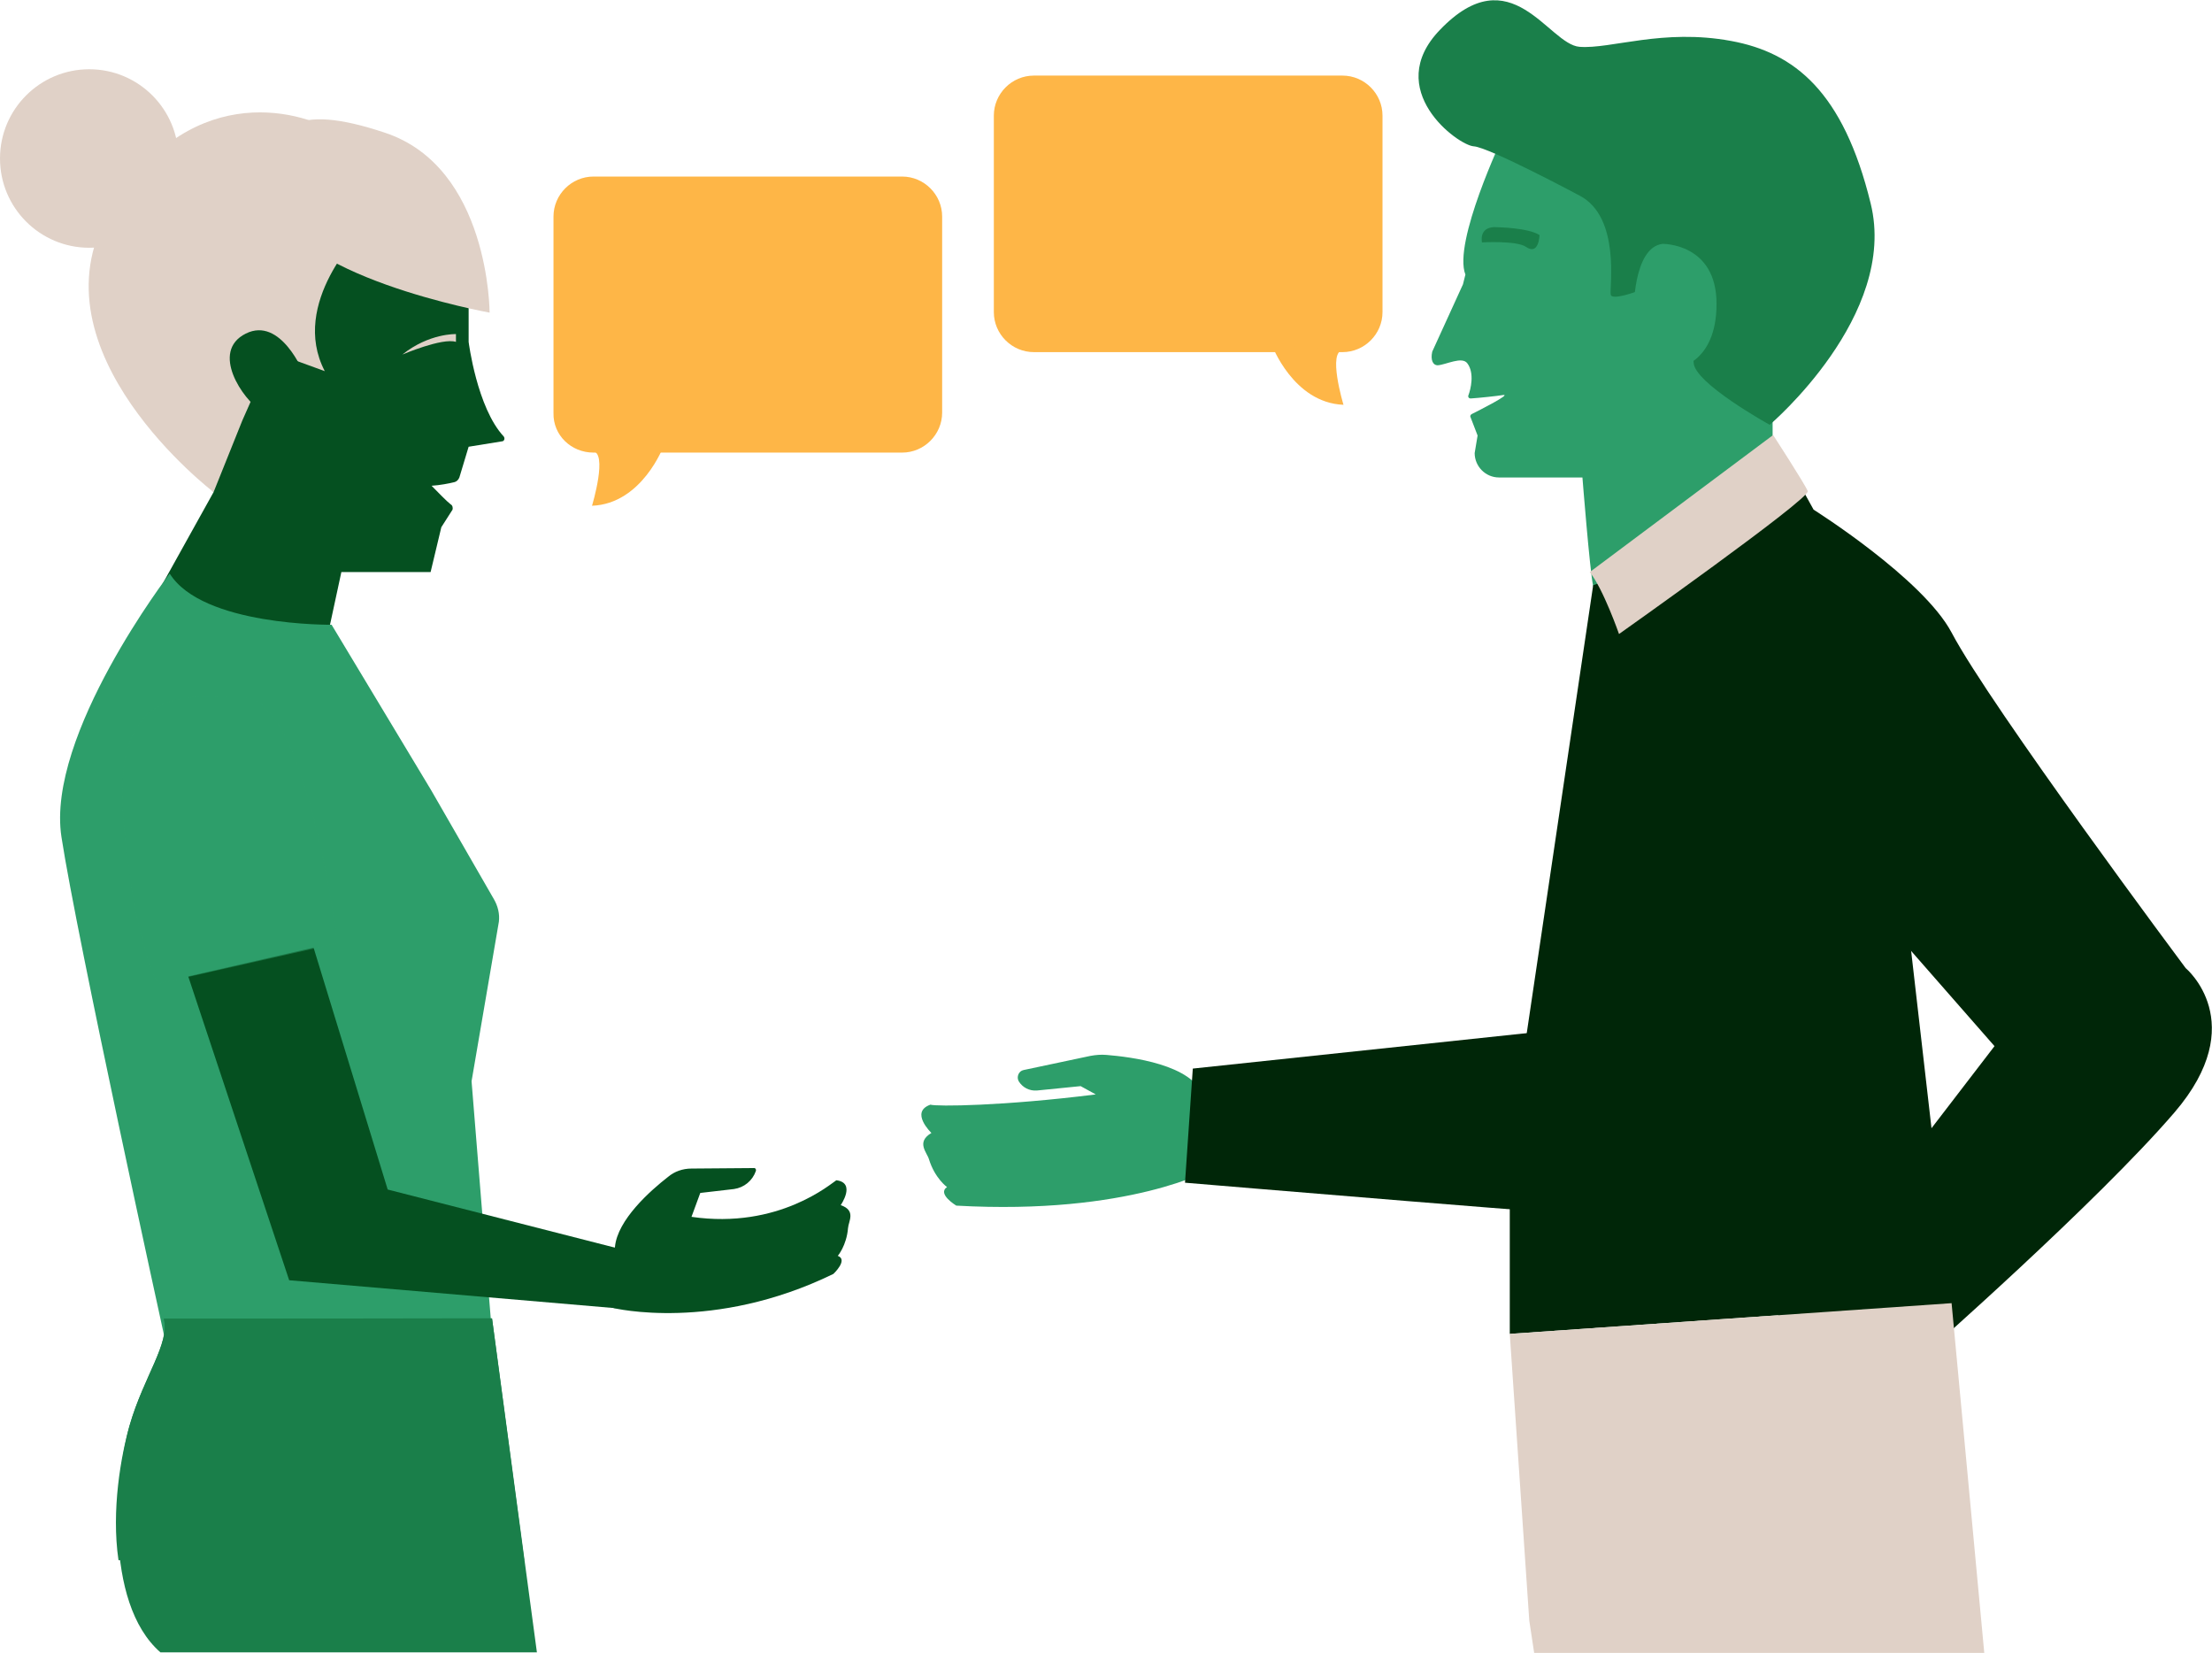 <?xml version="1.0" encoding="utf-8"?>
<!-- Generator: Adobe Illustrator 21.1.0, SVG Export Plug-In . SVG Version: 6.00 Build 0)  -->
<svg version="1.1" id="Layer_1" xmlns="http://www.w3.org/2000/svg" xmlns:xlink="http://www.w3.org/1999/xlink" x="0px" y="0px"
	 viewBox="0 0 453.6 338.9" style="enable-background:new 0 0 453.6 338.9;" xml:space="preserve">
<style type="text/css">
	.st0{fill:#2D9E6A;}
	.st1{fill:#1A7F4A;}
	.st2{fill:#002608;}
	.st3{fill:#FEB647;}
	.st4{fill:#055020;}
	.st5{fill:#E0D1C7;}
	.st6{opacity:0.5;}
</style>
<g>
	<g>
		<path class="st0" d="M248.4,239.7c0,0-16.7,9.5-52.3,7.5c0,0-4-2.4-1.9-3.8c0,0-2.5-1.8-3.7-5.7c-0.4-1.4-2.7-3.5,0.5-5.4
			c0,0-4.5-4.3-0.2-5.8c1.2,0.4,14.8,0.3,33.9-2.1l-3.1-1.7l-9,0.9c-1.5,0.1-2.9-0.6-3.7-1.9l0,0c-0.5-0.9,0-2.1,1-2.3l13.7-2.9
			c1.1-0.2,2.2-0.3,3.3-0.2c4.8,0.4,17.8,1.9,19.9,8.6"/>
		<g>
			<path class="st0" d="M308.2,28c0,0-10.3,21.7-7.7,28.3l-0.5,2l-6.3,13.8c-0.4,1.8,0.2,2.8,1.1,2.8c1.7-0.1,5-1.9,6.1-0.4
				c1.5,2,0.7,5.3,0.2,6.6c-0.1,0.3,0.1,0.6,0.5,0.6c1.6-0.1,5.4-0.5,6.6-0.7c1.9-0.3-4.8,3.1-6.4,3.9c-0.2,0.1-0.3,0.3-0.3,0.5
				l1.5,3.9l-0.6,3.6c0,2.7,2.2,5,5,5h17.1c0,0,1.5,19,2.2,22.3c0.7,3.3,36.8-30.8,36.8-30.8v-4.6L352.8,34L308.2,28z"/>
		</g>
		<path class="st1" d="M323.9,40.1c0,0-18.5-9.9-21.7-10.1c-3.2-0.2-18.8-11.6-6.9-23.9c14.6-15.2,22.2,3,28.6,3.5
			c6.4,0.5,17.1-3.8,31.1-1.2c13,2.4,23,10.4,28.6,33.3c5.7,23-20.7,45.4-20.7,45.4s-15.6-8.6-15.6-12.8s-11.5-14.6-11.5-14.6
			s-5.3,2-5.5,0.7C330,59.1,332.4,44.5,323.9,40.1z"/>
		<path class="st0" d="M335,64.1c0,0-0.2-13.3,5.9-14.1c0,0,11.1-0.2,11.1,12.3s-8.5,13.3-8.5,13.3"/>
		<path class="st2" d="M367.3,166.9l41.7,47.6l-40,52.1l-13.2,9.5l17.6,21.9l20.9-20c0,0,35.8-31.5,51.6-49.9
			c15.8-18.4,2.3-29.6,2.3-29.6s-40-53.6-48-68.8c-5.9-11.1-28.3-25.2-28.3-25.2l-8.4-15.2v17.2"/>
		<g>
			<path class="st0" d="M357.3,278h-26.2c0,0-6.9,0.4,0,3.1c6.9,2.6,15.1,4.6,15.1,4.6l17.2,23.5l10-11.1L357.3,278z"/>
		</g>
		<path class="st2" d="M347.4,121.7l-18,88.4l-84.8,9l-1.6,23.4c0,0,90.4,7.6,91.7,7.2s27.7-13.1,27.7-13.1L347.4,121.7z"/>
		<polygon class="st2" points="309.6,235.3 309.6,273.5 400.2,267.2 389.7,175.8 389,118.3 369.6,104.1 326.7,120 		"/>
		<path class="st1" d="M307.2,46.6c0,0,6.2,0.1,8.5,1.6c0,0-0.1,4.3-2.8,2.4c-1.9-1.3-9-0.9-9-0.9S303.1,46.2,307.2,46.6z"/>
	</g>
	<g>
		<path class="st3" d="M275.3,72.2H212c-4.5,0-8.2-3.7-8.2-8.2V23.7c0-4.5,3.7-8.2,8.2-8.2h63.3c4.5,0,8.2,3.7,8.2,8.2V64
			C283.5,68.5,279.8,72.2,275.3,72.2z"/>
		<path class="st3" d="M260.8,70.7c0,0,4.4,11.9,14.7,12.3c0,0-3.4-11.2,0-11.2L260.8,70.7z"/>
	</g>
	<g>
		<path class="st3" d="M121.7,92.8H185c4.5,0,8.2-3.7,8.2-8.2V44.4c0-4.5-3.7-8.2-8.2-8.2h-63.3c-4.5,0-8.2,3.7-8.2,8.2v40.3
			C113.4,89.2,117.1,92.8,121.7,92.8z"/>
		<path class="st3" d="M136.1,91.4c0,0-4.4,11.9-14.7,12.3c0,0,3.4-11.2,0-11.2L136.1,91.4z"/>
	</g>
	<g>
		<g>
			<path class="st4" d="M103.3,89.5c-5.5-5.9-7.2-19.4-7.2-19.4V52.9l-2.1-6.4L70.7,34.3L29.5,52.9l1.4,32.2l12.9,15.8l-10.9,19.6
				c0,0,18.8,29.1,24.5,34.1c5.7,5,9-20.6,9-20.6l3.6-16.7h18.3l2.2-9.2l2.3-3.6c0.1-0.4,0-0.9-0.4-1.1c-0.9-0.7-2.5-2.4-3.9-3.8
				c1.7-0.1,3.7-0.5,4.5-0.7c0.6-0.1,1-0.5,1.2-1l1.9-6.3l6.8-1.1C103.4,90.5,103.6,89.9,103.3,89.5z"/>
			<g>
				<path class="st0" d="M34.8,117.6c0,0-25.4,33.1-22.2,54s21,102,21,102h67.3l-4.2-51.9l5.6-32.7c0.2-1.6-0.2-3.2-1-4.6
					l-12.9-22.4L68,128.1C68,128.1,41.5,128.4,34.8,117.6z"/>
			</g>
			<path class="st5" d="M100.4,64.1c0,0-41.8-7.5-44.2-23.3s4.4-19.7,22.7-13.6C100.4,34.3,100.4,64.1,100.4,64.1z"/>
			<path class="st1" d="M33.6,270.4c1.3,5-4.1,11.8-7,21.8c-2.9,10-5.5,36.3,6.3,46.6h77.2l-9.2-68.5"/>
			<path class="st5" d="M74.2,47.5c0,0-14.9,14.6-7.6,28.6l-10.7-3.9l-6.2,14l-5.9,14.7c0,0-37.9-28.9-21.5-57.2
				C38.1,16.6,60.9,22.2,69,27.2C73,29.7,88.1,45,87.5,45.7C87,46.4,74.2,47.5,74.2,47.5z"/>
			<polygon class="st4" points="64.3,194.3 79.5,243.9 132.3,257.4 128.2,268.4 59.3,262.5 38.6,200.2 			"/>
			<path class="st4" d="M62.3,76.6c0,0-4.7-11.8-11.9-8.2c-7.4,3.7-0.5,13.6,3.1,15.8S62.3,76.6,62.3,76.6z"/>
			<path class="st4" d="M125.8,268.2c0,0,20.5,5,45.1-7c0,0,3.1-2.9,0.9-3.7c0,0,1.8-2.1,2.1-5.7c0.1-1.4,1.7-3.6-1.5-4.7
				c0,0,3.2-4.6-0.9-5.1c-1,0.6-11.8,10.1-29.7,7.5l1.8-4.9l6.9-0.8c2.1-0.3,3.8-1.7,4.5-3.7l0,0c0.1-0.3-0.1-0.7-0.5-0.6l-12.7,0.1
				c-1.8,0-3.5,0.6-4.8,1.7c-3.6,2.8-10.4,8.8-10.9,14.4"/>
			<g class="st6">
				<path class="st0" d="M69.2,193.4c0,0-6.3-51.6-20-50.5c-7.8,0.6-26.4-4.9-23.9,24.8c2.3,26.6,7.1,34,7.1,34L69.2,193.4z"/>
			</g>
		</g>
		<path class="st5" d="M93.5,68.5c0,0-5.5-0.2-11,4.2c0,0,8.2-3.5,11-2.6V68.5z"/>
	</g>
	<circle class="st5" cx="18.3" cy="32.5" r="18.3"/>
</g>
<path class="st5" d="M326,117.3c2.8,3.5,6,12.7,6,12.7s39.3-27.8,38.7-29.3s-7.1-11.5-7.1-11.5L326,117.3z"/>
<polygon class="st5" points="314.6,338.9 406.9,338.9 400.2,267.2 309.6,273.5 313.6,332.3 "/>
<path class="st1" d="M107.5,319.9l-6.6-49.5H33.6c1.3,5-4.1,11.8-7,21.8c-1.8,6.2-3.8,17.5-2.3,27.7H107.5z"/>
</svg>
